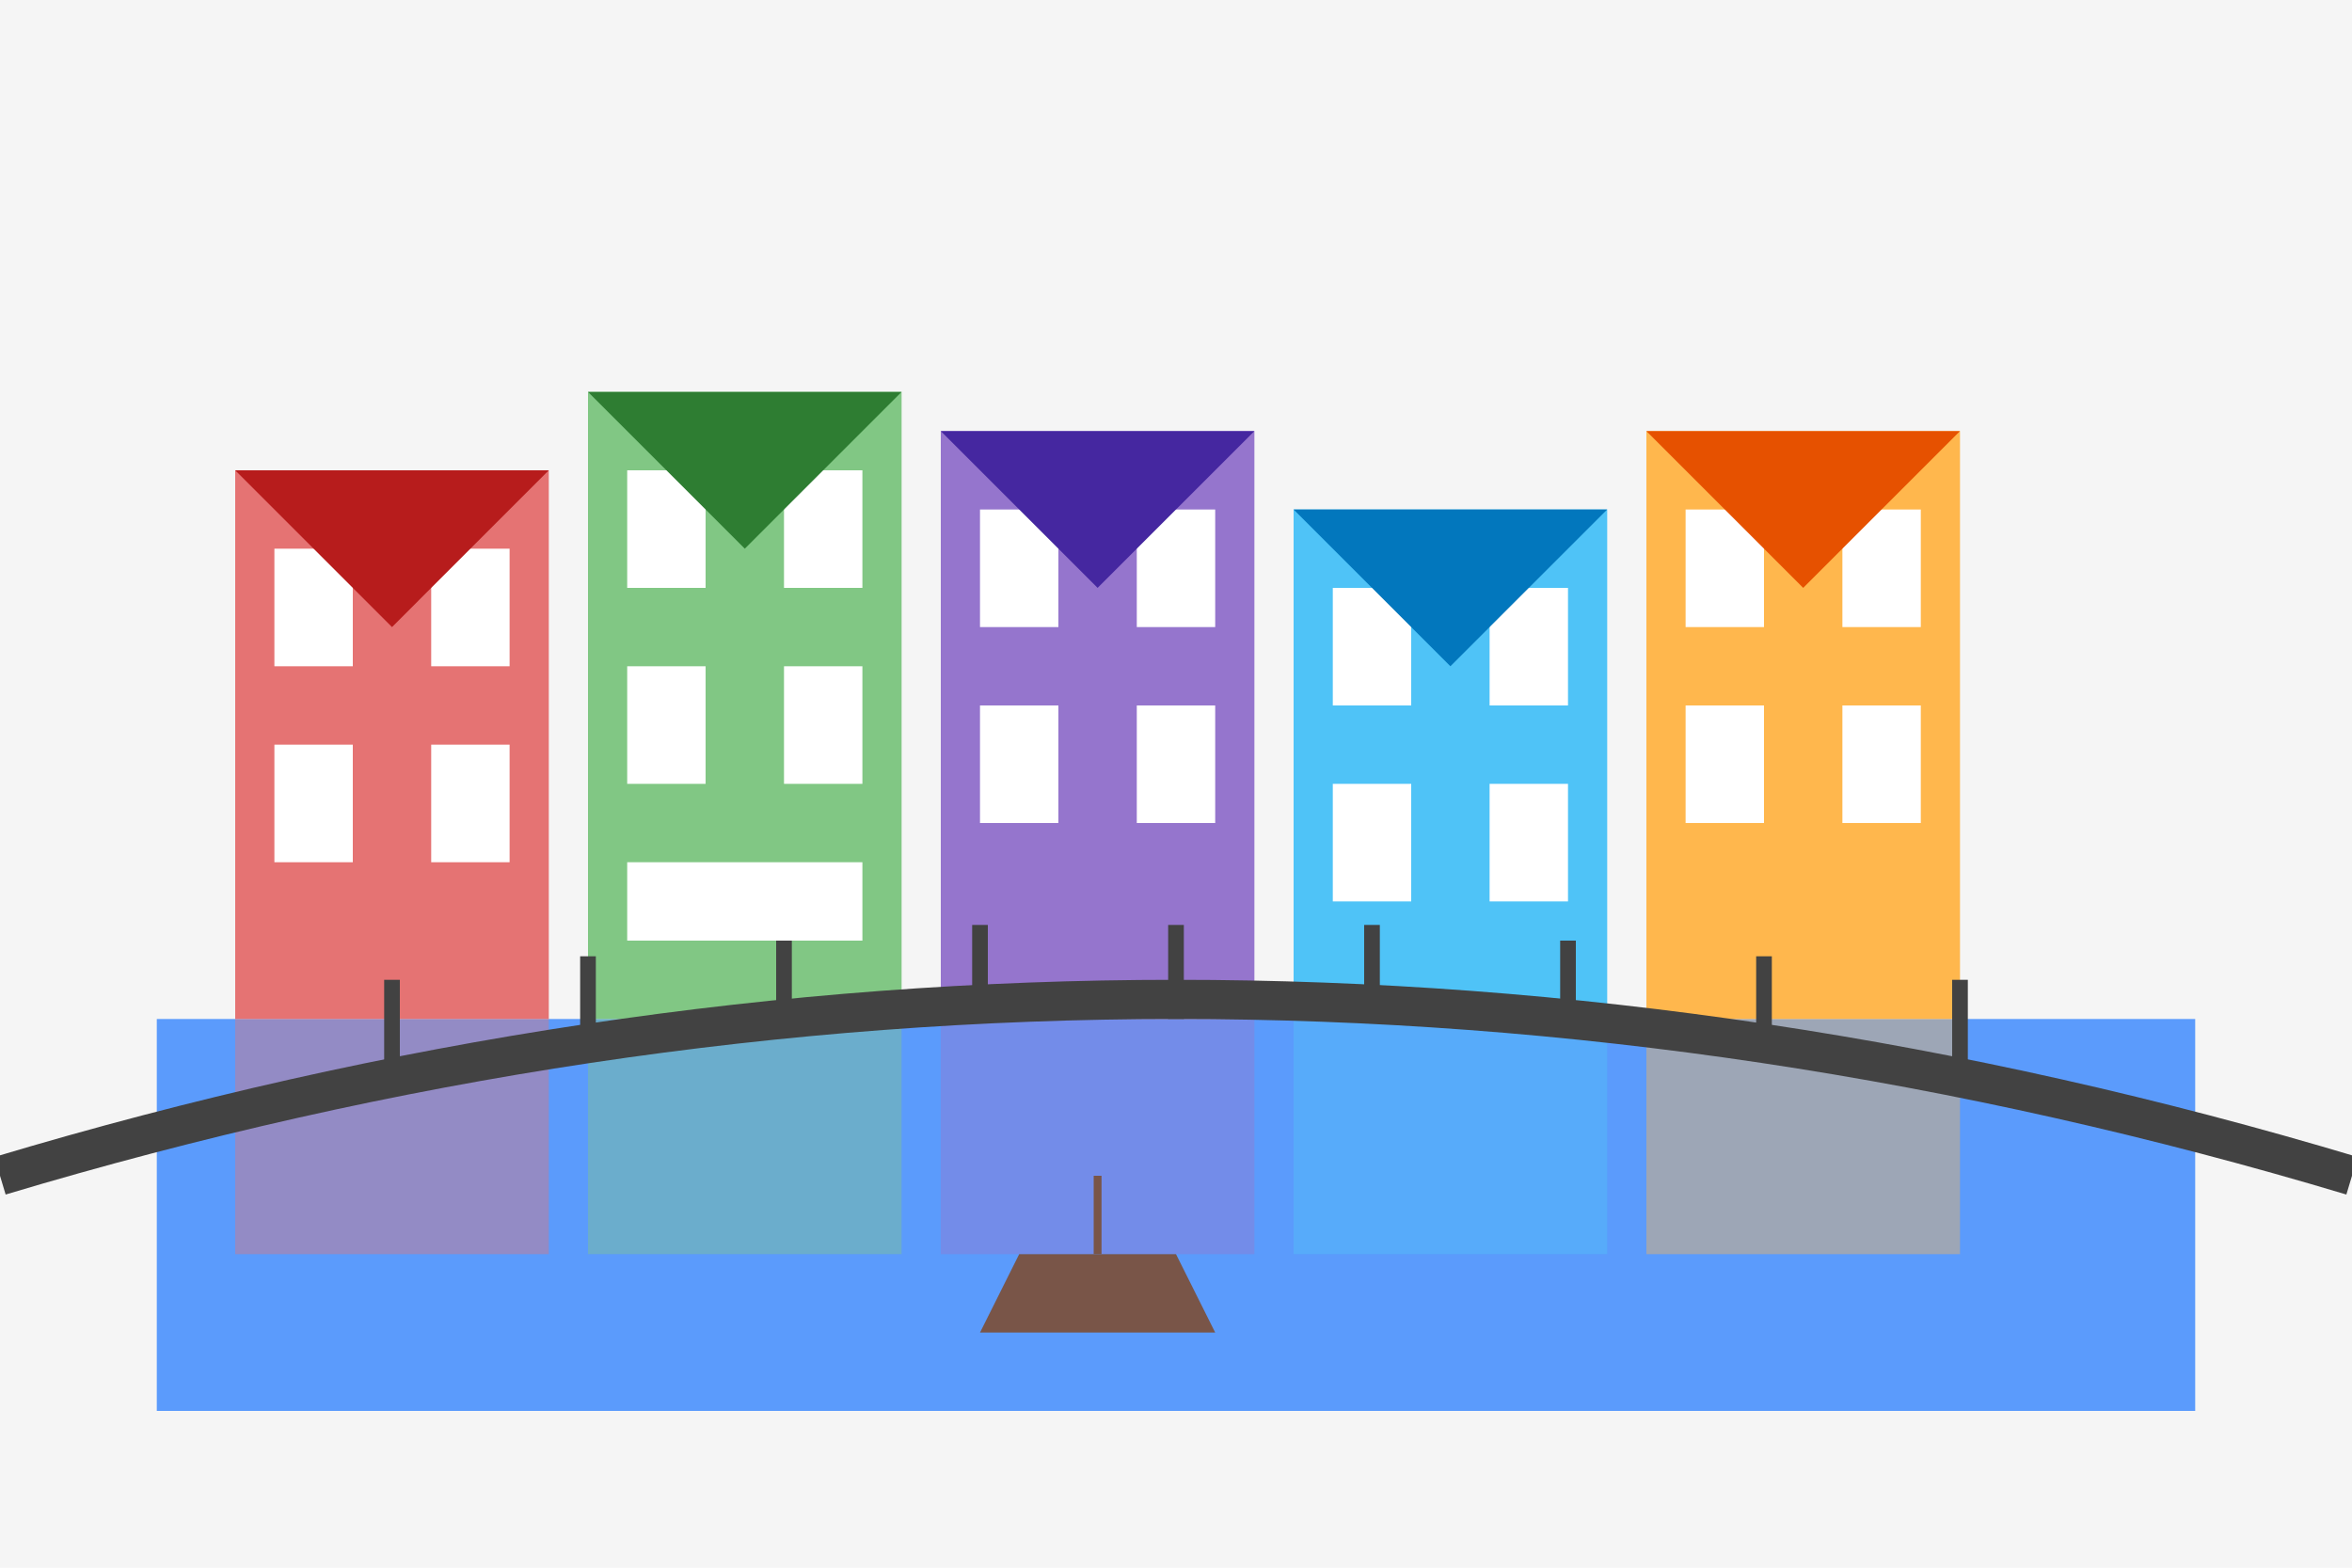 <svg xmlns="http://www.w3.org/2000/svg" width="300" height="200" viewBox="0 0 300 200">
  <!-- Background -->
  <rect width="300" height="200" fill="#f5f5f5"/>
  
  <!-- Canal water -->
  <rect x="20" y="130" width="260" height="50" fill="#1A75FF" opacity="0.7"/>
  
  <!-- Dutch canal houses -->
  <!-- House 1 -->
  <g transform="translate(30, 60)">
    <rect x="0" y="0" width="40" height="70" fill="#E57373"/>
    <rect x="5" y="10" width="10" height="15" fill="#FFFFFF"/>
    <rect x="25" y="10" width="10" height="15" fill="#FFFFFF"/>
    <rect x="5" y="35" width="10" height="15" fill="#FFFFFF"/>
    <rect x="25" y="35" width="10" height="15" fill="#FFFFFF"/>
    <path d="M0,0 L20,20 L40,0 Z" fill="#B71C1C"/>
  </g>
  
  <!-- House 2 -->
  <g transform="translate(75, 50)">
    <rect x="0" y="0" width="40" height="80" fill="#81C784"/>
    <rect x="5" y="10" width="10" height="15" fill="#FFFFFF"/>
    <rect x="25" y="10" width="10" height="15" fill="#FFFFFF"/>
    <rect x="5" y="35" width="10" height="15" fill="#FFFFFF"/>
    <rect x="25" y="35" width="10" height="15" fill="#FFFFFF"/>
    <rect x="5" y="60" width="30" height="10" fill="#FFFFFF"/>
    <path d="M0,0 L20,20 L40,0 Z" fill="#2E7D32"/>
  </g>
  
  <!-- House 3 -->
  <g transform="translate(120, 55)">
    <rect x="0" y="0" width="40" height="75" fill="#9575CD"/>
    <rect x="5" y="10" width="10" height="15" fill="#FFFFFF"/>
    <rect x="25" y="10" width="10" height="15" fill="#FFFFFF"/>
    <rect x="5" y="35" width="10" height="15" fill="#FFFFFF"/>
    <rect x="25" y="35" width="10" height="15" fill="#FFFFFF"/>
    <path d="M0,0 L20,20 L40,0 Z" fill="#4527A0"/>
  </g>
  
  <!-- House 4 -->
  <g transform="translate(165, 65)">
    <rect x="0" y="0" width="40" height="65" fill="#4FC3F7"/>
    <rect x="5" y="10" width="10" height="15" fill="#FFFFFF"/>
    <rect x="25" y="10" width="10" height="15" fill="#FFFFFF"/>
    <rect x="5" y="35" width="10" height="15" fill="#FFFFFF"/>
    <rect x="25" y="35" width="10" height="15" fill="#FFFFFF"/>
    <path d="M0,0 L20,20 L40,0 Z" fill="#0277BD"/>
  </g>
  
  <!-- House 5 -->
  <g transform="translate(210, 55)">
    <rect x="0" y="0" width="40" height="75" fill="#FFB74D"/>
    <rect x="5" y="10" width="10" height="15" fill="#FFFFFF"/>
    <rect x="25" y="10" width="10" height="15" fill="#FFFFFF"/>
    <rect x="5" y="35" width="10" height="15" fill="#FFFFFF"/>
    <rect x="25" y="35" width="10" height="15" fill="#FFFFFF"/>
    <path d="M0,0 L20,20 L40,0 Z" fill="#E65100"/>
  </g>
  
  <!-- Reflections in water -->
  <g opacity="0.4">
    <rect x="30" y="130" width="40" height="30" fill="#E57373"/>
    <rect x="75" y="130" width="40" height="30" fill="#81C784"/>
    <rect x="120" y="130" width="40" height="30" fill="#9575CD"/>
    <rect x="165" y="130" width="40" height="30" fill="#4FC3F7"/>
    <rect x="210" y="130" width="40" height="30" fill="#FFB74D"/>
  </g>
  
  <!-- Bridge -->
  <path d="M0,150 C100,120 200,120 300,150" stroke="#424242" stroke-width="5" fill="none"/>
  
  <!-- Bridge railings -->
  <line x1="50" y1="137" x2="50" y2="125" stroke="#424242" stroke-width="2"/>
  <line x1="75" y1="134" x2="75" y2="122" stroke="#424242" stroke-width="2"/>
  <line x1="100" y1="132" x2="100" y2="120" stroke="#424242" stroke-width="2"/>
  <line x1="125" y1="130" x2="125" y2="118" stroke="#424242" stroke-width="2"/>
  <line x1="150" y1="130" x2="150" y2="118" stroke="#424242" stroke-width="2"/>
  <line x1="175" y1="130" x2="175" y2="118" stroke="#424242" stroke-width="2"/>
  <line x1="200" y1="132" x2="200" y2="120" stroke="#424242" stroke-width="2"/>
  <line x1="225" y1="134" x2="225" y2="122" stroke="#424242" stroke-width="2"/>
  <line x1="250" y1="137" x2="250" y2="125" stroke="#424242" stroke-width="2"/>
  
  <!-- Small boat -->
  <path d="M130,160 L150,160 L155,170 L125,170 Z" fill="#795548"/>
  <line x1="140" y1="160" x2="140" y2="150" stroke="#795548" stroke-width="1"/>
</svg>
